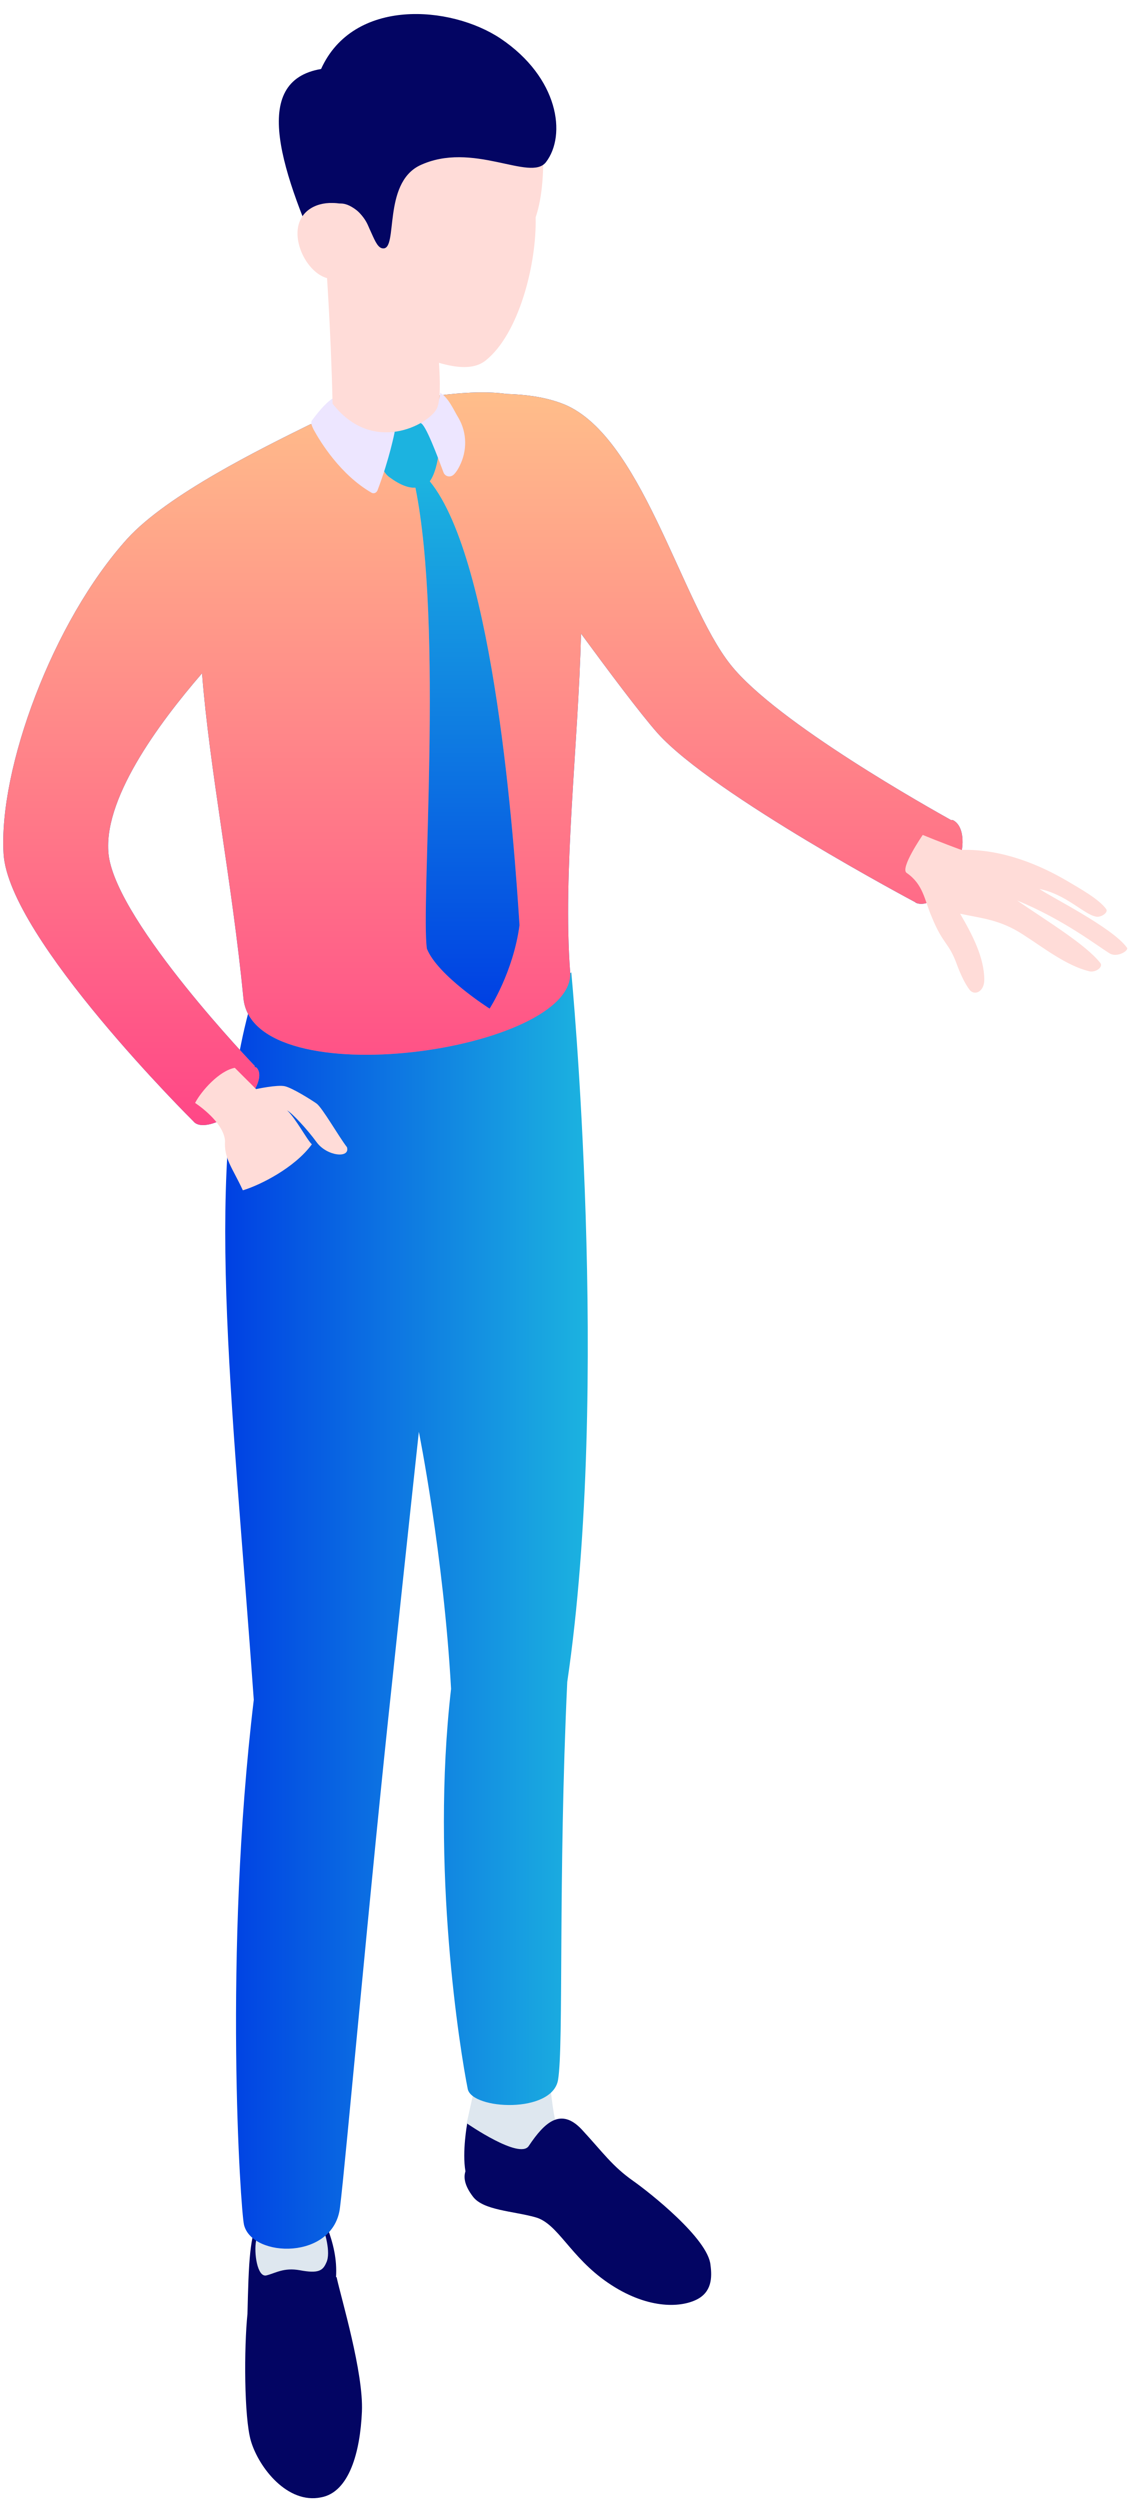 <svg width="79" height="174" viewBox="0 0 79 174" fill="none" xmlns="http://www.w3.org/2000/svg">
<path d="M17.224 161.04C17.264 159.359 17.303 157.798 17.424 156.718C18.184 149.794 22.828 154.757 22.788 155.037C23.189 156.118 23.469 157.238 23.389 158.479H23.429C23.749 159.96 25.311 165.122 25.191 167.843C25.07 170.645 24.31 173.446 22.348 173.806C20.026 174.287 18.024 171.765 17.464 169.884C16.983 168.244 16.983 163.361 17.224 161.04Z" fill="#030563"/>
<path d="M38.282 144.912C38.403 146.313 38.643 148.034 38.963 148.594C39.323 149.154 33.919 151.475 33.919 151.475L32.477 147.793L33.278 144.192L38.282 144.912Z" fill="#DEE7EF"/>
<path d="M22.548 155.237C22.548 155.237 23.069 156.758 22.708 157.478C22.468 158.039 22.148 158.239 20.867 157.999C19.746 157.798 19.185 158.199 18.545 158.359C17.904 158.519 17.664 156.758 17.824 155.958C17.904 155.157 22.548 155.237 22.548 155.237Z" fill="#DEE7EF"/>
<path d="M39.764 67.673C39.764 67.673 42.526 96.408 39.483 117.058C38.843 130.785 39.243 142.351 38.843 144.752C38.443 147.113 32.877 146.833 32.557 145.392C32.037 142.791 29.955 130.025 31.396 117.538C30.876 108.214 29.154 99.649 29.154 99.649C29.154 99.649 28.313 107.413 27.312 116.898C25.791 130.905 24.03 150.795 23.669 153.596C23.269 157.318 17.544 157.158 16.983 154.837C16.743 153.796 15.542 136.028 17.664 118.299C16.142 96.848 14.101 80.96 17.624 69.274C29.474 74.757 39.764 67.673 39.764 67.673Z" fill="url(#paint0_linear_5134_4886)"/>
<path d="M8.856 37.498C11.659 34.417 18.184 31.215 21.587 29.534C21.587 29.534 30.515 26.733 35.24 27.413C36.521 27.453 37.842 27.613 39.043 28.054C44.608 30.055 47.371 41.901 50.854 46.263C54.057 50.305 64.906 56.348 66.188 57.068C66.228 57.068 66.268 57.068 66.308 57.068C67.148 57.468 67.228 59.029 66.508 60.63C65.787 62.231 64.586 63.191 63.745 62.831C63.745 62.831 63.745 62.831 63.705 62.791C63.705 62.791 49.613 55.307 45.769 51.025C44.528 49.624 42.206 46.503 40.444 44.102C40.244 51.906 39.163 60.71 39.684 67.633C40.124 73.156 17.624 76.398 16.943 69.474C16.142 61.31 14.581 53.506 14.061 46.863C11.018 50.385 7.054 55.747 7.575 59.589C8.255 64.312 17.744 74.197 17.744 74.197L17.704 74.237C17.784 74.277 17.864 74.277 17.904 74.357C18.345 74.917 17.744 76.238 16.503 77.238C15.262 78.239 13.9 78.599 13.46 78.039C13.46 78.039 0.609 65.312 0.248 59.429C-0.112 53.546 3.651 43.261 8.856 37.498Z" fill="url(#paint1_linear_5134_4886)"/>
<path d="M8.856 37.498C11.659 34.417 18.184 31.215 21.587 29.534C21.587 29.534 30.515 26.733 35.24 27.413C36.521 27.453 37.842 27.613 39.043 28.054C44.608 30.055 47.371 41.901 50.854 46.263C54.057 50.305 64.906 56.348 66.188 57.068C66.228 57.068 66.268 57.068 66.308 57.068C67.148 57.468 67.228 59.029 66.508 60.63C65.787 62.231 64.586 63.191 63.745 62.831C63.745 62.831 63.745 62.831 63.705 62.791C63.705 62.791 49.613 55.307 45.769 51.025C44.528 49.624 42.206 46.503 40.444 44.102C40.244 51.906 39.163 60.71 39.684 67.633C40.124 73.156 17.624 76.398 16.943 69.474C16.142 61.31 14.581 53.506 14.061 46.863C11.018 50.385 7.054 55.747 7.575 59.589C8.255 64.312 17.744 74.197 17.744 74.197L17.704 74.237C17.784 74.277 17.864 74.277 17.904 74.357C18.345 74.917 17.744 76.238 16.503 77.238C15.262 78.239 13.9 78.599 13.46 78.039C13.46 78.039 0.609 65.312 0.248 59.429C-0.112 53.546 3.651 43.261 8.856 37.498Z" fill="url(#paint2_linear_5134_4886)"/>
<path d="M27.112 33.216C25.911 32.376 26.432 29.334 26.432 29.334C26.432 29.334 30.796 28.014 30.636 30.455C30.555 32.016 30.275 33.016 29.915 33.496C34.439 39.019 35.8 58.829 36.16 64.392C35.72 67.673 34.079 70.195 34.079 70.195C34.079 70.195 30.475 67.913 29.715 66.033C29.274 63.111 30.876 43.621 28.914 33.937C28.474 33.977 27.873 33.776 27.112 33.216Z" fill="url(#paint3_linear_5134_4886)"/>
<path d="M27.112 33.216C25.911 32.376 26.432 29.334 26.432 29.334C26.432 29.334 30.796 28.014 30.636 30.455C30.555 32.016 30.275 33.016 29.915 33.496C34.439 39.019 35.8 58.829 36.16 64.392C35.72 67.673 34.079 70.195 34.079 70.195C34.079 70.195 30.475 67.913 29.715 66.033C29.274 63.111 30.876 43.621 28.914 33.937C28.474 33.977 27.873 33.776 27.112 33.216Z" fill="url(#paint4_linear_5134_4886)"/>
<path d="M29.274 29.454C29.595 29.454 30.475 31.816 30.876 32.896C30.996 33.176 31.356 33.256 31.596 33.016C31.756 32.856 31.877 32.656 31.997 32.416C32.517 31.375 32.517 30.135 31.917 29.094C31.596 28.574 31.236 27.693 30.636 27.333C30.636 28.374 29.274 29.454 29.274 29.454Z" fill="#EDE6FF"/>
<path d="M27.473 30.055C27.473 30.055 27.112 31.936 26.272 34.137C26.192 34.297 26.032 34.377 25.871 34.297C23.709 33.056 22.308 30.775 21.828 29.895C21.708 29.654 21.587 29.374 21.748 29.214C21.988 28.894 22.588 28.094 23.149 27.733C23.589 28.934 25.631 30.095 27.473 30.055Z" fill="#EDE6FF"/>
<path d="M32.517 147.793C32.517 147.793 36.16 150.315 36.801 149.354C37.922 147.673 39.043 146.673 40.484 148.194C41.966 149.794 42.606 150.755 44.088 151.795C45.169 152.556 49.292 155.797 49.453 157.638C49.573 158.519 49.533 159.519 48.492 160.04C47.291 160.64 44.968 160.68 42.326 158.879C39.684 157.078 38.843 154.757 37.282 154.317C35.72 153.876 33.638 153.836 32.918 152.876C32.277 152.036 32.277 151.475 32.397 151.115C32.157 149.754 32.517 147.793 32.517 147.793Z" fill="#030563"/>
<path d="M21.948 10.325C23.829 7.283 36.921 2.361 37.562 7.483C37.562 7.483 38.282 12.206 37.282 15.127C37.362 18.369 36.12 23.251 33.798 25.092C32.998 25.732 31.797 25.612 30.555 25.252C30.636 26.493 30.675 27.933 30.395 28.454C29.835 29.534 25.951 31.695 23.149 28.094C23.029 22.771 22.668 17.928 22.668 17.928L22.949 18.129C21.868 15.407 20.907 12.006 21.948 10.325Z" fill="#FFDCD8"/>
<path d="M38.002 11.285C39.443 9.404 38.883 5.402 34.839 2.681C31.356 0.36 24.59 -0.161 22.348 4.802C17.384 5.642 19.506 11.886 22.828 19.209C22.028 15.087 22.989 13.246 24.79 14.607C25.831 15.407 25.991 17.288 26.672 17.288C27.713 17.328 26.632 12.806 29.194 11.525C32.877 9.764 36.921 12.686 38.002 11.285Z" fill="#030563"/>
<path d="M20.707 16.248C20.707 17.728 21.908 19.409 23.149 19.409C24.39 19.409 25.831 18.209 25.831 16.768C25.831 15.287 24.71 14.127 23.149 14.127C21.908 14.087 20.707 14.767 20.707 16.248Z" fill="#FFDCD8"/>
<path d="M63.105 60.75C64.266 61.55 64.346 62.631 64.826 63.751C65.667 65.832 66.027 65.512 66.628 67.193C66.868 67.833 67.189 68.514 67.509 68.914C67.869 69.314 68.51 68.994 68.51 68.194C68.51 66.633 67.669 65.032 66.828 63.591C68.309 63.911 69.591 63.992 71.192 65.032C72.633 65.953 74.195 67.193 75.796 67.593C76.237 67.713 76.797 67.313 76.597 67.033C75.596 65.752 72.954 64.152 70.792 62.671C74.035 63.992 76.437 65.873 77.237 66.353C77.758 66.673 78.599 66.153 78.439 65.953C77.438 64.552 73.074 62.391 72.353 61.87C74.195 62.231 75.436 63.631 76.277 63.791C76.637 63.871 77.157 63.511 76.997 63.271C76.477 62.551 75.076 61.79 74.275 61.31C72.433 60.23 69.791 59.069 66.908 59.149C65.587 58.669 64.226 58.109 64.226 58.109C64.226 58.109 62.624 60.43 63.105 60.75Z" fill="#FFDCD8"/>
<path d="M16.343 74.317L17.824 75.797C17.824 75.797 19.305 75.477 19.826 75.597C20.346 75.717 21.627 76.518 22.028 76.798C22.428 77.078 23.589 79.119 24.15 79.84C24.39 80.64 22.748 80.48 22.028 79.479C21.387 78.599 20.346 77.478 19.986 77.278C20.587 77.838 21.387 79.359 21.707 79.639C20.506 81.28 18.104 82.481 16.903 82.841C16.183 81.28 15.582 80.64 15.662 79.399C15.582 78.279 14.221 77.198 13.58 76.758C14.021 75.918 15.262 74.517 16.343 74.317Z" fill="#FFDCD8"/>
<defs>
<linearGradient id="paint0_linear_5134_4886" x1="15.599" y1="112.103" x2="40.888" y2="112.103" gradientUnits="userSpaceOnUse">
<stop stop-color="#0040E3"/>
<stop offset="1" stop-color="#1CB3E0"/>
</linearGradient>
<linearGradient id="paint1_linear_5134_4886" x1="33.613" y1="78.364" x2="33.613" y2="27.326" gradientUnits="userSpaceOnUse">
<stop stop-color="#1CB3E0"/>
<stop offset="1" stop-color="#0040E3"/>
</linearGradient>
<linearGradient id="paint2_linear_5134_4886" x1="33.616" y1="78.298" x2="33.616" y2="27.261" gradientUnits="userSpaceOnUse">
<stop stop-color="#FF4787"/>
<stop offset="1" stop-color="#FFBE8A"/>
</linearGradient>
<linearGradient id="paint3_linear_5134_4886" x1="31.259" y1="70.236" x2="31.259" y2="29.008" gradientUnits="userSpaceOnUse">
<stop stop-color="#FF77A9"/>
<stop offset="1" stop-color="#FFD4B2"/>
</linearGradient>
<linearGradient id="paint4_linear_5134_4886" x1="36.02" y1="70" x2="36.02" y2="33.5" gradientUnits="userSpaceOnUse">
<stop stop-color="#0040E3"/>
<stop offset="1" stop-color="#1CB3E0"/>
</linearGradient>
</defs>
</svg>
